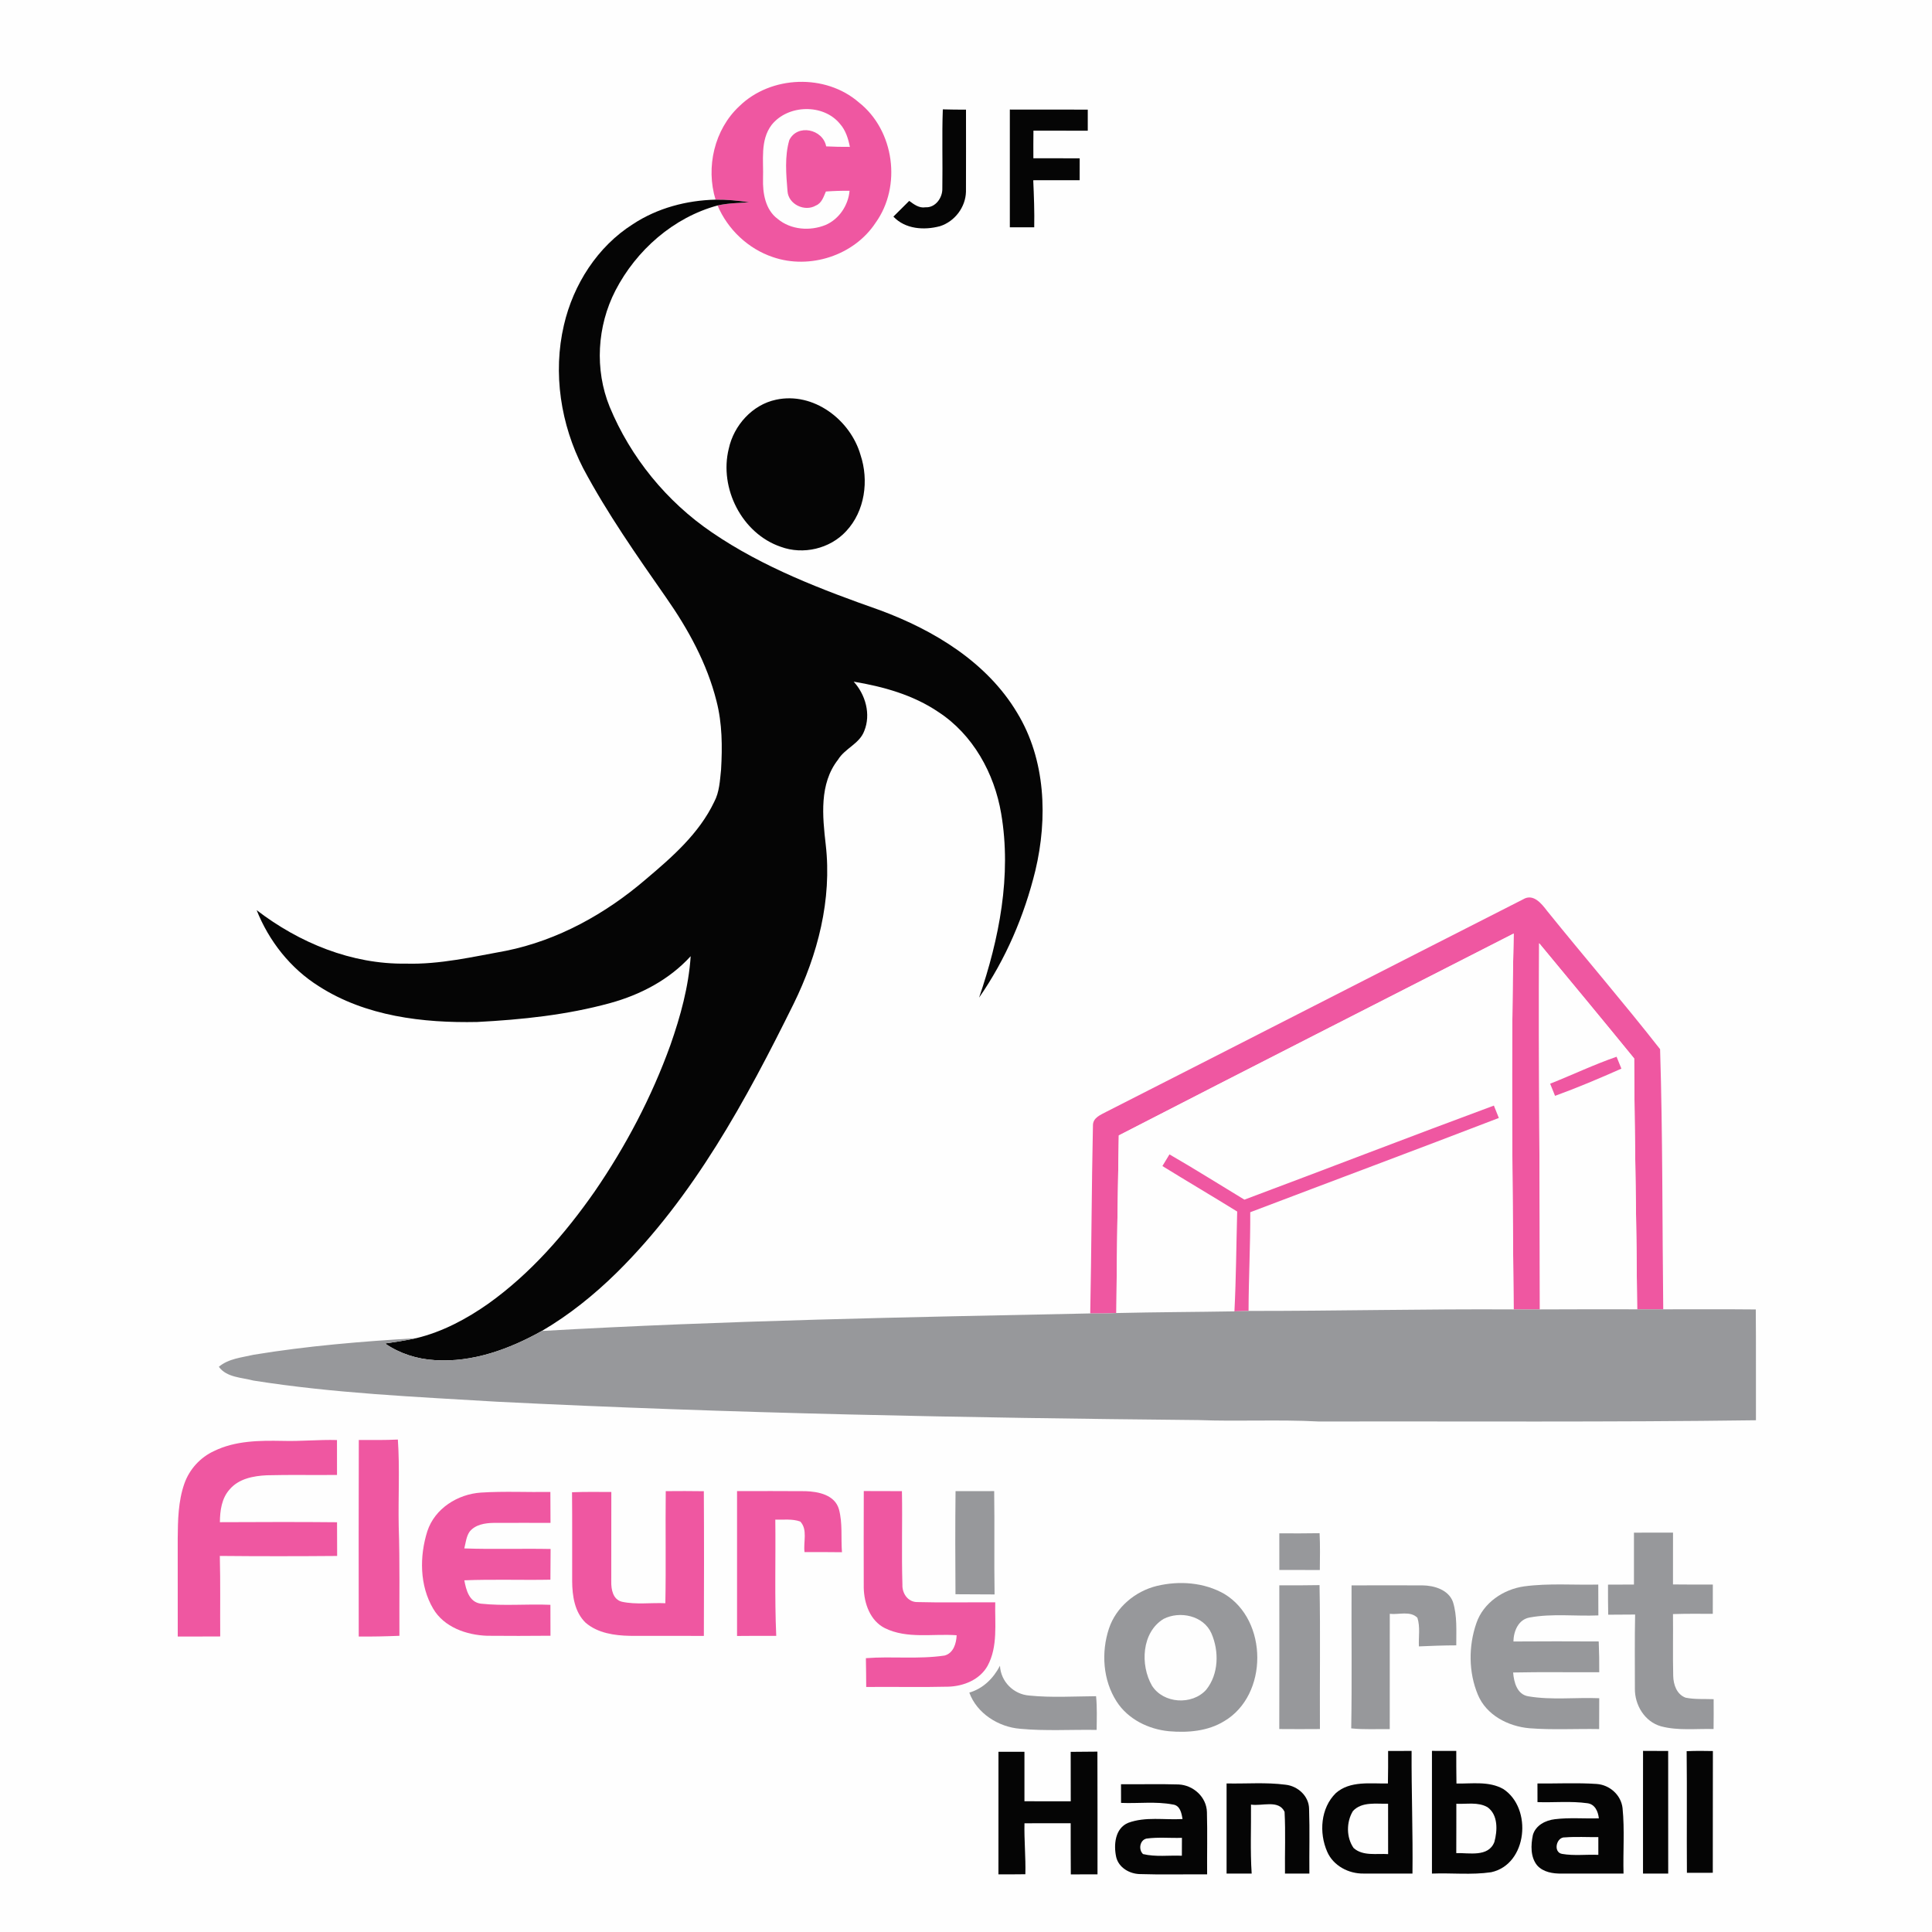 <svg xmlns="http://www.w3.org/2000/svg" width="595pt" height="595pt" viewBox="0 0 595 595"><path fill="#fefefe" d=" M 0.00 0.00 L 595.00 0.00 L 595.00 595.00 L 0.00 595.00 L 0.00 0.00 Z"></path><path fill="#ef57a1" d=" M 227.70 32.70 C 237.41 23.23 254.24 22.61 264.51 31.54 C 275.45 40.15 277.76 57.36 269.64 68.63 C 263.00 78.71 249.35 83.10 238.00 79.17 C 230.41 76.62 224.10 70.65 220.99 63.28 C 224.19 62.55 227.48 62.52 230.73 62.31 C 227.30 61.77 223.84 61.45 220.37 61.49 C 217.32 51.50 219.99 39.88 227.70 32.70 Z"></path><path fill="#fefefe" d=" M 237.62 38.49 C 242.61 32.17 253.61 31.85 258.72 38.19 C 260.46 40.15 261.23 42.71 261.74 45.23 C 259.30 45.24 256.87 45.21 254.44 45.08 C 253.42 39.73 245.54 38.07 243.08 43.15 C 241.61 48.22 242.11 53.69 242.53 58.88 C 242.80 62.95 247.86 65.32 251.28 63.29 C 253.08 62.55 253.64 60.60 254.35 58.98 C 256.78 58.80 259.21 58.73 261.64 58.75 C 261.25 63.22 258.44 67.46 254.29 69.27 C 249.49 71.23 243.57 70.81 239.51 67.42 C 235.69 64.60 234.86 59.46 234.99 55.02 C 235.19 49.48 234.04 43.24 237.62 38.49 Z"></path><path fill="#050505" d=" M 290.21 58.00 C 290.35 49.90 290.06 41.79 290.36 33.68 C 292.73 33.75 295.11 33.77 297.50 33.77 C 297.49 42.20 297.54 50.64 297.49 59.07 C 297.36 63.83 294.02 68.22 289.49 69.66 C 284.61 70.97 278.80 70.59 275.14 66.71 C 276.75 65.09 278.37 63.47 280.01 61.87 C 281.47 62.93 283.06 64.17 285.01 63.84 C 288.10 64.02 290.32 60.87 290.21 58.00 Z"></path><path fill="#050505" d=" M 311.00 33.74 C 319.00 33.77 327.00 33.73 335.00 33.76 C 335.00 35.92 335.00 38.09 335.00 40.25 C 329.42 40.24 323.84 40.26 318.27 40.24 C 318.24 43.07 318.23 45.91 318.25 48.75 C 323.00 48.76 327.75 48.73 332.51 48.76 C 332.51 51.01 332.50 53.25 332.50 55.50 C 327.74 55.51 322.97 55.50 318.21 55.51 C 318.42 60.34 318.61 65.17 318.51 70.00 C 316.00 70.00 313.50 70.00 311.00 70.00 C 311.00 57.91 311.00 45.83 311.00 33.74 Z"></path><path fill="#050505" d=" M 220.37 61.49 C 223.84 61.45 227.30 61.77 230.73 62.31 C 227.48 62.52 224.19 62.55 220.99 63.28 C 207.40 66.97 195.97 77.04 189.54 89.46 C 183.88 100.44 183.09 113.82 187.76 125.29 C 194.21 140.88 205.31 154.48 219.26 163.97 C 235.08 174.78 253.14 181.63 271.10 187.96 C 287.71 194.13 303.96 203.96 313.25 219.51 C 322.06 233.97 322.69 251.98 318.86 268.11 C 315.46 282.01 309.72 295.48 301.53 307.24 C 307.73 289.16 311.59 269.61 308.33 250.54 C 306.24 238.16 299.65 226.22 288.99 219.27 C 281.23 214.01 272.06 211.46 262.91 209.93 C 266.56 213.94 268.27 219.98 266.16 225.13 C 264.68 229.09 260.20 230.47 258.08 233.97 C 252.27 241.39 253.30 251.37 254.30 260.12 C 256.26 277.03 251.84 294.04 244.41 309.16 C 229.76 338.79 213.67 368.51 189.92 391.95 C 182.96 398.79 175.30 404.96 166.87 409.90 C 156.86 415.50 145.56 419.65 133.92 418.88 C 128.46 418.57 123.10 416.87 118.59 413.76 C 121.80 413.27 125.02 412.83 128.19 412.12 C 136.27 410.18 143.72 406.19 150.48 401.43 C 163.44 392.15 174.05 379.97 183.13 366.96 C 192.74 352.97 200.70 337.83 206.46 321.86 C 209.56 313.01 212.09 303.87 212.71 294.48 C 206.14 301.70 197.23 306.37 187.90 308.92 C 174.58 312.58 160.76 314.02 147.00 314.74 C 130.25 315.09 112.60 312.99 98.22 303.75 C 89.48 298.28 82.83 289.84 79.04 280.30 C 92.16 290.37 108.31 297.03 125.03 296.77 C 135.45 297.07 145.65 294.66 155.83 292.82 C 171.86 289.58 186.55 281.40 198.88 270.81 C 206.98 263.97 215.29 256.73 219.94 246.98 C 221.58 243.92 221.71 240.38 222.07 237.01 C 222.48 229.96 222.44 222.80 220.66 215.92 C 217.76 204.34 211.92 193.72 205.11 183.99 C 196.10 171.06 187.00 158.12 179.59 144.19 C 172.69 130.75 170.21 114.90 173.67 100.12 C 176.56 87.62 184.00 75.94 194.94 69.02 C 202.44 64.08 211.43 61.70 220.37 61.49 Z"></path><path fill="#050505" d=" M 238.99 123.10 C 250.51 120.60 261.90 129.27 265.02 140.13 C 267.63 147.97 266.38 157.41 260.61 163.57 C 255.63 169.00 247.36 170.95 240.46 168.40 C 228.48 164.32 221.42 150.32 224.44 138.18 C 225.99 131.01 231.69 124.64 238.99 123.10 Z"></path><path fill="#ef57a1" d=" M 340.58 342.47 C 383.43 320.69 426.21 298.74 469.07 276.97 C 472.20 275.06 474.76 278.29 476.45 280.52 C 487.97 294.79 499.96 308.69 511.26 323.12 C 512.09 349.78 511.91 376.53 512.23 403.23 C 509.54 403.24 506.87 403.24 504.19 403.23 C 504.02 377.48 503.40 351.73 503.27 325.98 C 493.59 314.10 483.80 302.30 474.02 290.49 C 473.80 328.09 474.26 365.67 474.25 403.26 C 471.55 403.29 468.85 403.29 466.15 403.26 C 465.86 364.68 465.26 326.09 466.17 287.51 C 425.63 308.22 385.04 328.84 344.56 349.68 C 344.25 367.91 343.93 386.15 343.81 404.38 C 341.13 404.51 338.44 404.54 335.76 404.50 C 336.15 385.14 336.18 365.75 336.60 346.40 C 336.72 344.19 338.93 343.36 340.58 342.47 Z"></path><path fill="#fefefe" d=" M 344.56 349.68 C 385.04 328.84 425.63 308.22 466.17 287.51 C 465.26 326.09 465.86 364.68 466.15 403.26 C 438.94 403.10 411.73 403.75 384.52 403.73 C 384.54 393.60 385.10 383.47 385.04 373.33 C 410.55 363.63 436.13 354.10 461.60 344.30 C 461.09 343.02 460.58 341.76 460.07 340.49 C 434.40 349.99 408.88 359.87 383.24 369.46 C 375.55 364.81 367.95 360.00 360.16 355.52 C 359.44 356.72 358.71 357.91 357.99 359.11 C 365.63 363.83 373.38 368.39 381.02 373.12 C 380.74 383.37 380.69 393.62 380.17 403.86 C 368.05 404.07 355.93 404.09 343.81 404.38 C 343.93 386.15 344.25 367.91 344.56 349.68 Z"></path><path fill="#fefefe" d=" M 474.02 290.49 C 483.80 302.30 493.59 314.10 503.27 325.98 C 503.40 351.73 504.02 377.48 504.19 403.23 C 494.21 403.23 484.23 403.19 474.25 403.26 C 474.26 365.67 473.80 328.09 474.02 290.49 Z"></path><path fill="#ef57a1" d=" M 477.40 333.75 C 484.24 331.04 490.90 327.85 497.86 325.45 C 498.34 326.67 498.83 327.89 499.34 329.11 C 492.61 332.10 485.82 334.98 478.91 337.49 C 478.40 336.24 477.90 334.99 477.40 333.75 Z"></path><path fill="#ef57a1" d=" M 383.24 369.46 C 408.88 359.87 434.40 349.99 460.07 340.49 C 460.58 341.76 461.09 343.02 461.60 344.30 C 436.13 354.10 410.55 363.63 385.04 373.33 C 385.10 383.47 384.54 393.60 384.52 403.73 C 383.07 403.75 381.61 403.80 380.17 403.86 C 380.69 393.62 380.74 383.37 381.02 373.12 C 373.38 368.39 365.63 363.83 357.99 359.11 C 358.71 357.91 359.44 356.72 360.16 355.52 C 367.95 360.00 375.55 364.81 383.24 369.46 Z"></path><path fill="#97989b" d=" M 384.52 403.73 C 411.73 403.75 438.94 403.10 466.15 403.26 C 468.85 403.29 471.55 403.29 474.25 403.26 C 484.23 403.19 494.21 403.23 504.19 403.23 C 506.87 403.24 509.54 403.24 512.23 403.23 C 521.73 403.25 531.23 403.17 540.73 403.27 C 540.83 414.65 540.74 426.02 540.78 437.40 C 495.85 438.01 450.90 437.70 405.97 437.77 C 393.67 437.13 381.36 437.81 369.07 437.34 C 297.07 436.65 225.05 435.29 153.11 431.69 C 128.04 430.18 102.87 429.11 78.03 425.17 C 74.41 424.20 69.80 424.25 67.40 420.93 C 70.39 418.40 74.47 418.08 78.14 417.22 C 94.69 414.49 111.45 413.12 128.19 412.12 C 125.02 412.83 121.80 413.27 118.59 413.76 C 123.10 416.87 128.46 418.57 133.92 418.88 C 145.56 419.65 156.86 415.50 166.87 409.90 C 223.10 406.68 279.46 405.65 335.76 404.50 C 338.44 404.54 341.13 404.51 343.81 404.38 C 355.93 404.09 368.05 404.07 380.17 403.86 C 381.61 403.80 383.07 403.75 384.52 403.73 Z"></path><path fill="#ef57a1" d=" M 65.94 446.87 C 72.46 443.68 79.89 443.62 86.99 443.75 C 92.59 443.92 98.18 443.33 103.78 443.49 C 103.79 447.07 103.78 450.65 103.79 454.24 C 96.59 454.33 89.39 454.15 82.20 454.34 C 78.07 454.53 73.51 455.38 70.71 458.71 C 68.25 461.44 67.75 465.26 67.72 468.79 C 79.75 468.75 91.78 468.68 103.80 468.81 C 103.79 472.27 103.80 475.73 103.83 479.19 C 91.79 479.29 79.74 479.30 67.70 479.18 C 67.91 487.44 67.76 495.71 67.82 503.98 C 63.46 504.02 59.10 503.99 54.74 504.00 C 54.72 493.97 54.75 483.95 54.73 473.92 C 54.78 468.21 54.87 462.35 56.78 456.91 C 58.33 452.51 61.69 448.80 65.94 446.87 Z"></path><path fill="#ef57a1" d=" M 110.50 443.48 C 114.51 443.47 118.52 443.54 122.53 443.34 C 123.14 452.20 122.62 461.11 122.79 470.00 C 123.17 481.25 122.94 492.52 123.01 503.78 C 118.83 503.95 114.66 504.05 110.48 504.00 C 110.47 483.83 110.43 463.65 110.50 443.48 Z"></path><path fill="#ef57a1" d=" M 205.03 459.23 C 208.94 459.19 212.85 459.19 216.76 459.25 C 216.85 474.10 216.82 488.96 216.77 503.81 C 209.16 503.78 201.55 503.82 193.94 503.79 C 189.19 503.69 184.07 502.95 180.35 499.75 C 176.96 496.47 176.25 491.51 176.21 487.01 C 176.18 477.87 176.26 468.72 176.17 459.57 C 180.20 459.42 184.24 459.47 188.27 459.49 C 188.24 468.67 188.27 477.86 188.25 487.04 C 188.20 489.48 188.75 492.60 191.53 493.29 C 195.91 494.24 200.46 493.54 204.91 493.75 C 205.13 482.24 204.90 470.73 205.03 459.23 Z"></path><path fill="#ef57a1" d=" M 226.99 459.22 C 234.01 459.22 241.04 459.17 248.06 459.24 C 252.06 459.36 257.14 460.39 258.38 464.85 C 259.53 469.12 258.96 473.66 259.30 478.04 C 255.45 477.99 251.61 477.99 247.77 478.00 C 247.36 474.93 248.81 471.06 246.46 468.59 C 244.00 467.70 241.33 468.08 238.77 468.00 C 238.92 479.93 238.53 491.88 239.06 503.80 C 235.03 503.80 231.01 503.77 226.99 503.83 C 227.00 488.96 227.00 474.09 226.99 459.22 Z"></path><path fill="#ef57a1" d=" M 266.02 459.20 C 269.93 459.21 273.85 459.20 277.77 459.23 C 277.95 468.82 277.62 478.43 277.92 488.02 C 277.80 490.66 279.55 493.34 282.38 493.39 C 290.42 493.61 298.47 493.42 306.51 493.47 C 306.34 500.01 307.39 507.08 304.13 513.06 C 301.71 517.34 296.73 519.32 292.01 519.45 C 283.60 519.66 275.18 519.45 266.77 519.54 C 266.75 516.58 266.73 513.62 266.67 510.67 C 274.73 510.04 282.88 511.06 290.90 509.86 C 293.64 509.13 294.52 506.12 294.62 503.61 C 287.26 503.07 279.41 504.80 272.53 501.43 C 267.98 499.15 266.12 493.82 266.01 489.02 C 265.98 479.08 265.99 469.14 266.02 459.20 Z"></path><path fill="#97989b" d=" M 294.28 459.23 C 298.25 459.21 302.21 459.22 306.18 459.22 C 306.34 469.83 306.13 480.43 306.30 491.04 C 302.28 491.00 298.27 491.01 294.26 490.98 C 294.19 480.40 294.16 469.81 294.28 459.23 Z"></path><path fill="#ef57a1" d=" M 131.61 471.56 C 133.92 464.54 140.98 460.14 148.14 459.67 C 155.25 459.22 162.39 459.59 169.50 459.48 C 169.51 462.65 169.52 465.82 169.54 469.00 C 163.68 469.02 157.82 468.96 151.97 469.01 C 149.35 469.05 146.37 469.53 144.63 471.70 C 143.58 473.21 143.44 475.13 142.99 476.87 C 151.84 477.18 160.71 476.87 169.57 477.04 C 169.53 480.19 169.52 483.35 169.51 486.50 C 160.67 486.67 151.83 486.33 143.00 486.69 C 143.54 489.66 144.49 493.40 148.06 493.88 C 155.16 494.65 162.36 493.93 169.51 494.24 C 169.53 497.41 169.54 500.58 169.53 503.76 C 163.01 503.81 156.49 503.84 149.97 503.77 C 143.65 503.53 136.75 501.14 133.40 495.42 C 129.20 488.30 129.17 479.28 131.61 471.56 Z"></path><path fill="#97989b" d=" M 393.99 472.22 C 398.13 472.25 402.26 472.25 406.40 472.18 C 406.58 475.95 406.51 479.74 406.47 483.52 C 402.31 483.50 398.15 483.50 394.00 483.50 C 394.00 479.74 393.99 475.98 393.99 472.22 Z"></path><path fill="#97989b" d=" M 503.21 472.02 C 507.22 471.98 511.23 472.00 515.24 472.00 C 515.25 477.32 515.25 482.64 515.23 487.96 C 519.31 488.02 523.40 487.99 527.50 488.00 C 527.51 491.00 527.51 494.00 527.49 497.01 C 523.40 497.00 519.32 496.95 515.23 497.09 C 515.30 503.43 515.15 509.77 515.30 516.11 C 515.36 518.79 516.36 521.80 519.10 522.83 C 521.94 523.41 524.87 523.19 527.75 523.30 C 527.77 526.36 527.77 529.43 527.73 532.49 C 522.33 532.34 516.78 533.06 511.50 531.64 C 506.49 530.21 503.42 525.07 503.50 520.02 C 503.49 512.42 503.42 504.83 503.57 497.23 C 500.80 497.23 498.04 497.25 495.28 497.28 C 495.22 494.19 495.21 491.10 495.22 488.02 C 497.88 488.00 500.55 487.99 503.21 487.99 C 503.23 482.67 503.22 477.34 503.21 472.02 Z"></path><path fill="#97989b" d=" M 356.28 488.42 C 363.19 486.77 370.83 487.31 377.07 490.89 C 390.56 499.02 390.64 522.03 377.02 530.07 C 371.96 533.18 365.80 533.67 360.02 533.17 C 353.70 532.57 347.38 529.47 343.89 524.02 C 339.65 517.44 339.10 508.90 341.52 501.56 C 343.70 494.98 349.62 490.04 356.28 488.42 Z"></path><path fill="#97989b" d=" M 393.99 488.23 C 398.12 488.24 402.25 488.26 406.38 488.17 C 406.67 502.94 406.41 517.72 406.50 532.49 C 402.33 532.52 398.15 532.53 393.98 532.49 C 394.02 517.74 394.00 502.98 393.99 488.23 Z"></path><path fill="#97989b" d=" M 416.24 488.25 C 423.52 488.25 430.80 488.20 438.08 488.25 C 441.70 488.29 446.09 489.60 447.46 493.33 C 448.82 497.64 448.46 502.25 448.49 506.72 C 444.65 506.73 440.81 506.87 436.98 507.04 C 436.85 504.12 437.43 501.04 436.52 498.23 C 434.33 496.01 430.78 497.34 428.01 497.01 C 427.99 508.85 428.00 520.68 428.00 532.52 C 424.04 532.46 420.08 532.70 416.14 532.29 C 416.38 517.61 416.17 502.93 416.24 488.25 Z"></path><path fill="#97989b" d=" M 469.44 488.55 C 476.99 487.54 484.63 488.18 492.22 488.00 C 492.23 491.16 492.24 494.33 492.25 497.50 C 485.21 497.80 478.07 496.86 471.10 498.14 C 467.60 498.75 466.15 502.35 466.09 505.53 C 474.84 505.46 483.60 505.48 492.36 505.52 C 492.50 508.67 492.54 511.83 492.52 515.00 C 483.68 515.05 474.84 514.89 466.00 515.08 C 466.24 518.07 467.20 521.87 470.71 522.42 C 477.89 523.63 485.26 522.71 492.52 523.00 C 492.53 526.17 492.52 529.33 492.49 532.50 C 485.34 532.37 478.17 532.81 471.03 532.25 C 464.48 531.68 457.74 528.23 455.13 521.90 C 452.25 515.00 452.24 506.92 454.68 499.89 C 456.83 493.58 463.01 489.44 469.44 488.55 Z"></path><path fill="#fefefe" d=" M 358.36 498.57 C 363.39 496.02 370.65 497.56 373.07 503.00 C 375.49 508.51 375.35 515.58 371.47 520.40 C 367.13 525.23 358.28 524.69 354.77 519.13 C 351.11 512.76 351.58 502.69 358.36 498.57 Z"></path><path fill="#97989b" d=" M 298.52 521.27 C 302.76 520.05 305.97 516.85 307.96 513.00 C 308.21 517.88 312.14 521.82 317.00 522.18 C 323.81 522.87 330.71 522.43 337.56 522.38 C 337.90 525.83 337.77 529.29 337.73 532.76 C 329.87 532.63 321.98 533.15 314.15 532.41 C 307.48 531.87 300.85 527.67 298.52 521.27 Z"></path><path fill="#050505" d=" M 329.74 539.52 C 332.48 539.49 335.23 539.49 337.97 539.45 C 338.03 552.05 337.98 564.64 338.00 577.24 C 335.26 577.23 332.51 577.25 329.78 577.26 C 329.72 572.01 329.76 566.76 329.74 561.51 C 325.00 561.50 320.25 561.49 315.51 561.52 C 315.39 566.75 315.92 571.97 315.78 577.21 C 313.02 577.25 310.26 577.25 307.49 577.25 C 307.49 564.67 307.49 552.08 307.50 539.50 C 310.16 539.50 312.83 539.49 315.50 539.50 C 315.51 544.58 315.51 549.65 315.50 554.73 C 320.25 554.76 325.00 554.75 329.76 554.75 C 329.75 549.67 329.76 544.59 329.74 539.52 Z"></path><path fill="#050505" d=" M 506.01 539.22 C 508.59 539.23 511.17 539.23 513.75 539.25 C 513.77 551.83 513.75 564.41 513.76 577.00 C 511.17 577.00 508.58 577.00 506.00 577.00 C 506.01 564.41 505.98 551.81 506.01 539.22 Z"></path><path fill="#050505" d=" M 519.44 539.31 C 522.13 539.20 524.83 539.20 527.52 539.27 C 527.47 551.77 527.53 564.26 527.49 576.76 C 524.83 576.75 522.17 576.75 519.52 576.77 C 519.43 564.28 519.58 551.80 519.44 539.31 Z"></path><path fill="#050505" d=" M 427.50 539.25 C 429.91 539.23 432.32 539.22 434.73 539.23 C 434.67 551.82 435.15 564.41 435.00 577.00 C 429.96 576.97 424.93 577.03 419.90 577.00 C 415.32 577.07 410.60 574.58 408.74 570.28 C 406.18 564.46 406.70 556.84 411.39 552.23 C 415.77 548.35 422.06 549.36 427.44 549.26 C 427.52 545.92 427.50 542.58 427.50 539.25 Z"></path><path fill="#050505" d=" M 441.00 539.22 C 443.49 539.23 445.99 539.23 448.49 539.23 C 448.50 542.58 448.48 545.93 448.55 549.28 C 453.36 549.36 458.58 548.48 462.96 550.96 C 472.00 556.84 470.46 574.16 459.24 576.59 C 453.22 577.48 447.07 576.77 441.00 577.01 C 441.00 564.41 441.00 551.82 441.00 539.22 Z"></path><path fill="#050505" d=" M 345.24 549.49 C 351.14 549.55 357.05 549.38 362.95 549.56 C 367.49 549.75 371.58 553.42 371.70 558.09 C 371.87 564.47 371.71 570.86 371.76 577.25 C 364.84 577.19 357.92 577.39 351.02 577.16 C 347.85 577.09 344.53 575.17 343.76 571.94 C 342.93 568.17 343.38 563.07 347.45 561.38 C 352.80 559.40 358.61 560.54 364.18 560.21 C 363.88 558.37 363.45 555.99 361.17 555.73 C 355.93 554.73 350.54 555.47 345.25 555.24 C 345.24 553.32 345.24 551.40 345.24 549.49 Z"></path><path fill="#050505" d=" M 377.75 549.25 C 383.79 549.38 389.88 548.85 395.90 549.64 C 399.68 550.03 403.12 553.14 403.16 557.08 C 403.39 563.72 403.18 570.37 403.25 577.01 C 400.74 577.00 398.24 577.00 395.74 577.01 C 395.66 570.67 395.95 564.32 395.61 557.99 C 393.81 554.14 388.59 556.33 385.27 555.76 C 385.34 562.84 385.01 569.94 385.48 577.01 C 382.90 577.00 380.32 577.00 377.75 577.00 C 377.75 567.75 377.75 558.50 377.75 549.25 Z"></path><path fill="#050505" d=" M 473.49 549.25 C 479.58 549.33 485.69 548.99 491.77 549.41 C 495.76 549.71 499.25 552.82 499.70 556.85 C 500.37 563.54 499.82 570.29 500.00 577.00 C 493.66 576.99 487.31 577.00 480.96 577.01 C 478.28 577.05 475.26 576.59 473.39 574.48 C 471.29 571.89 471.45 568.21 472.08 565.13 C 472.95 562.13 475.96 560.60 478.87 560.26 C 483.36 559.71 487.89 560.13 492.40 559.99 C 492.17 557.88 491.21 555.63 488.86 555.34 C 483.77 554.63 478.61 555.17 473.50 555.00 C 473.49 553.08 473.49 551.16 473.49 549.25 Z"></path><path fill="#fefefe" d=" M 416.67 557.74 C 419.40 554.79 423.87 555.58 427.49 555.50 C 427.51 560.67 427.48 565.84 427.50 571.01 C 423.99 570.78 419.71 571.70 416.87 569.13 C 414.59 565.88 414.61 561.09 416.67 557.74 Z"></path><path fill="#fefefe" d=" M 448.51 555.51 C 451.69 555.67 455.23 554.88 458.13 556.58 C 461.42 558.96 461.18 563.80 460.22 567.29 C 458.37 572.03 452.45 570.59 448.49 570.70 C 448.53 565.63 448.49 560.57 448.51 555.51 Z"></path><path fill="#fefefe" d=" M 353.09 566.23 C 356.69 565.73 360.36 566.12 364.00 566.00 C 363.99 567.83 363.99 569.66 363.98 571.51 C 360.00 571.34 355.93 571.94 352.02 571.00 C 350.56 569.64 351.01 566.69 353.09 566.23 Z"></path><path fill="#fefefe" d=" M 481.03 570.94 C 478.25 570.41 479.29 565.67 481.98 565.86 C 485.39 565.60 488.82 565.81 492.24 565.78 C 492.24 567.59 492.23 569.41 492.24 571.24 C 488.50 571.08 484.72 571.59 481.03 570.94 Z"></path></svg>